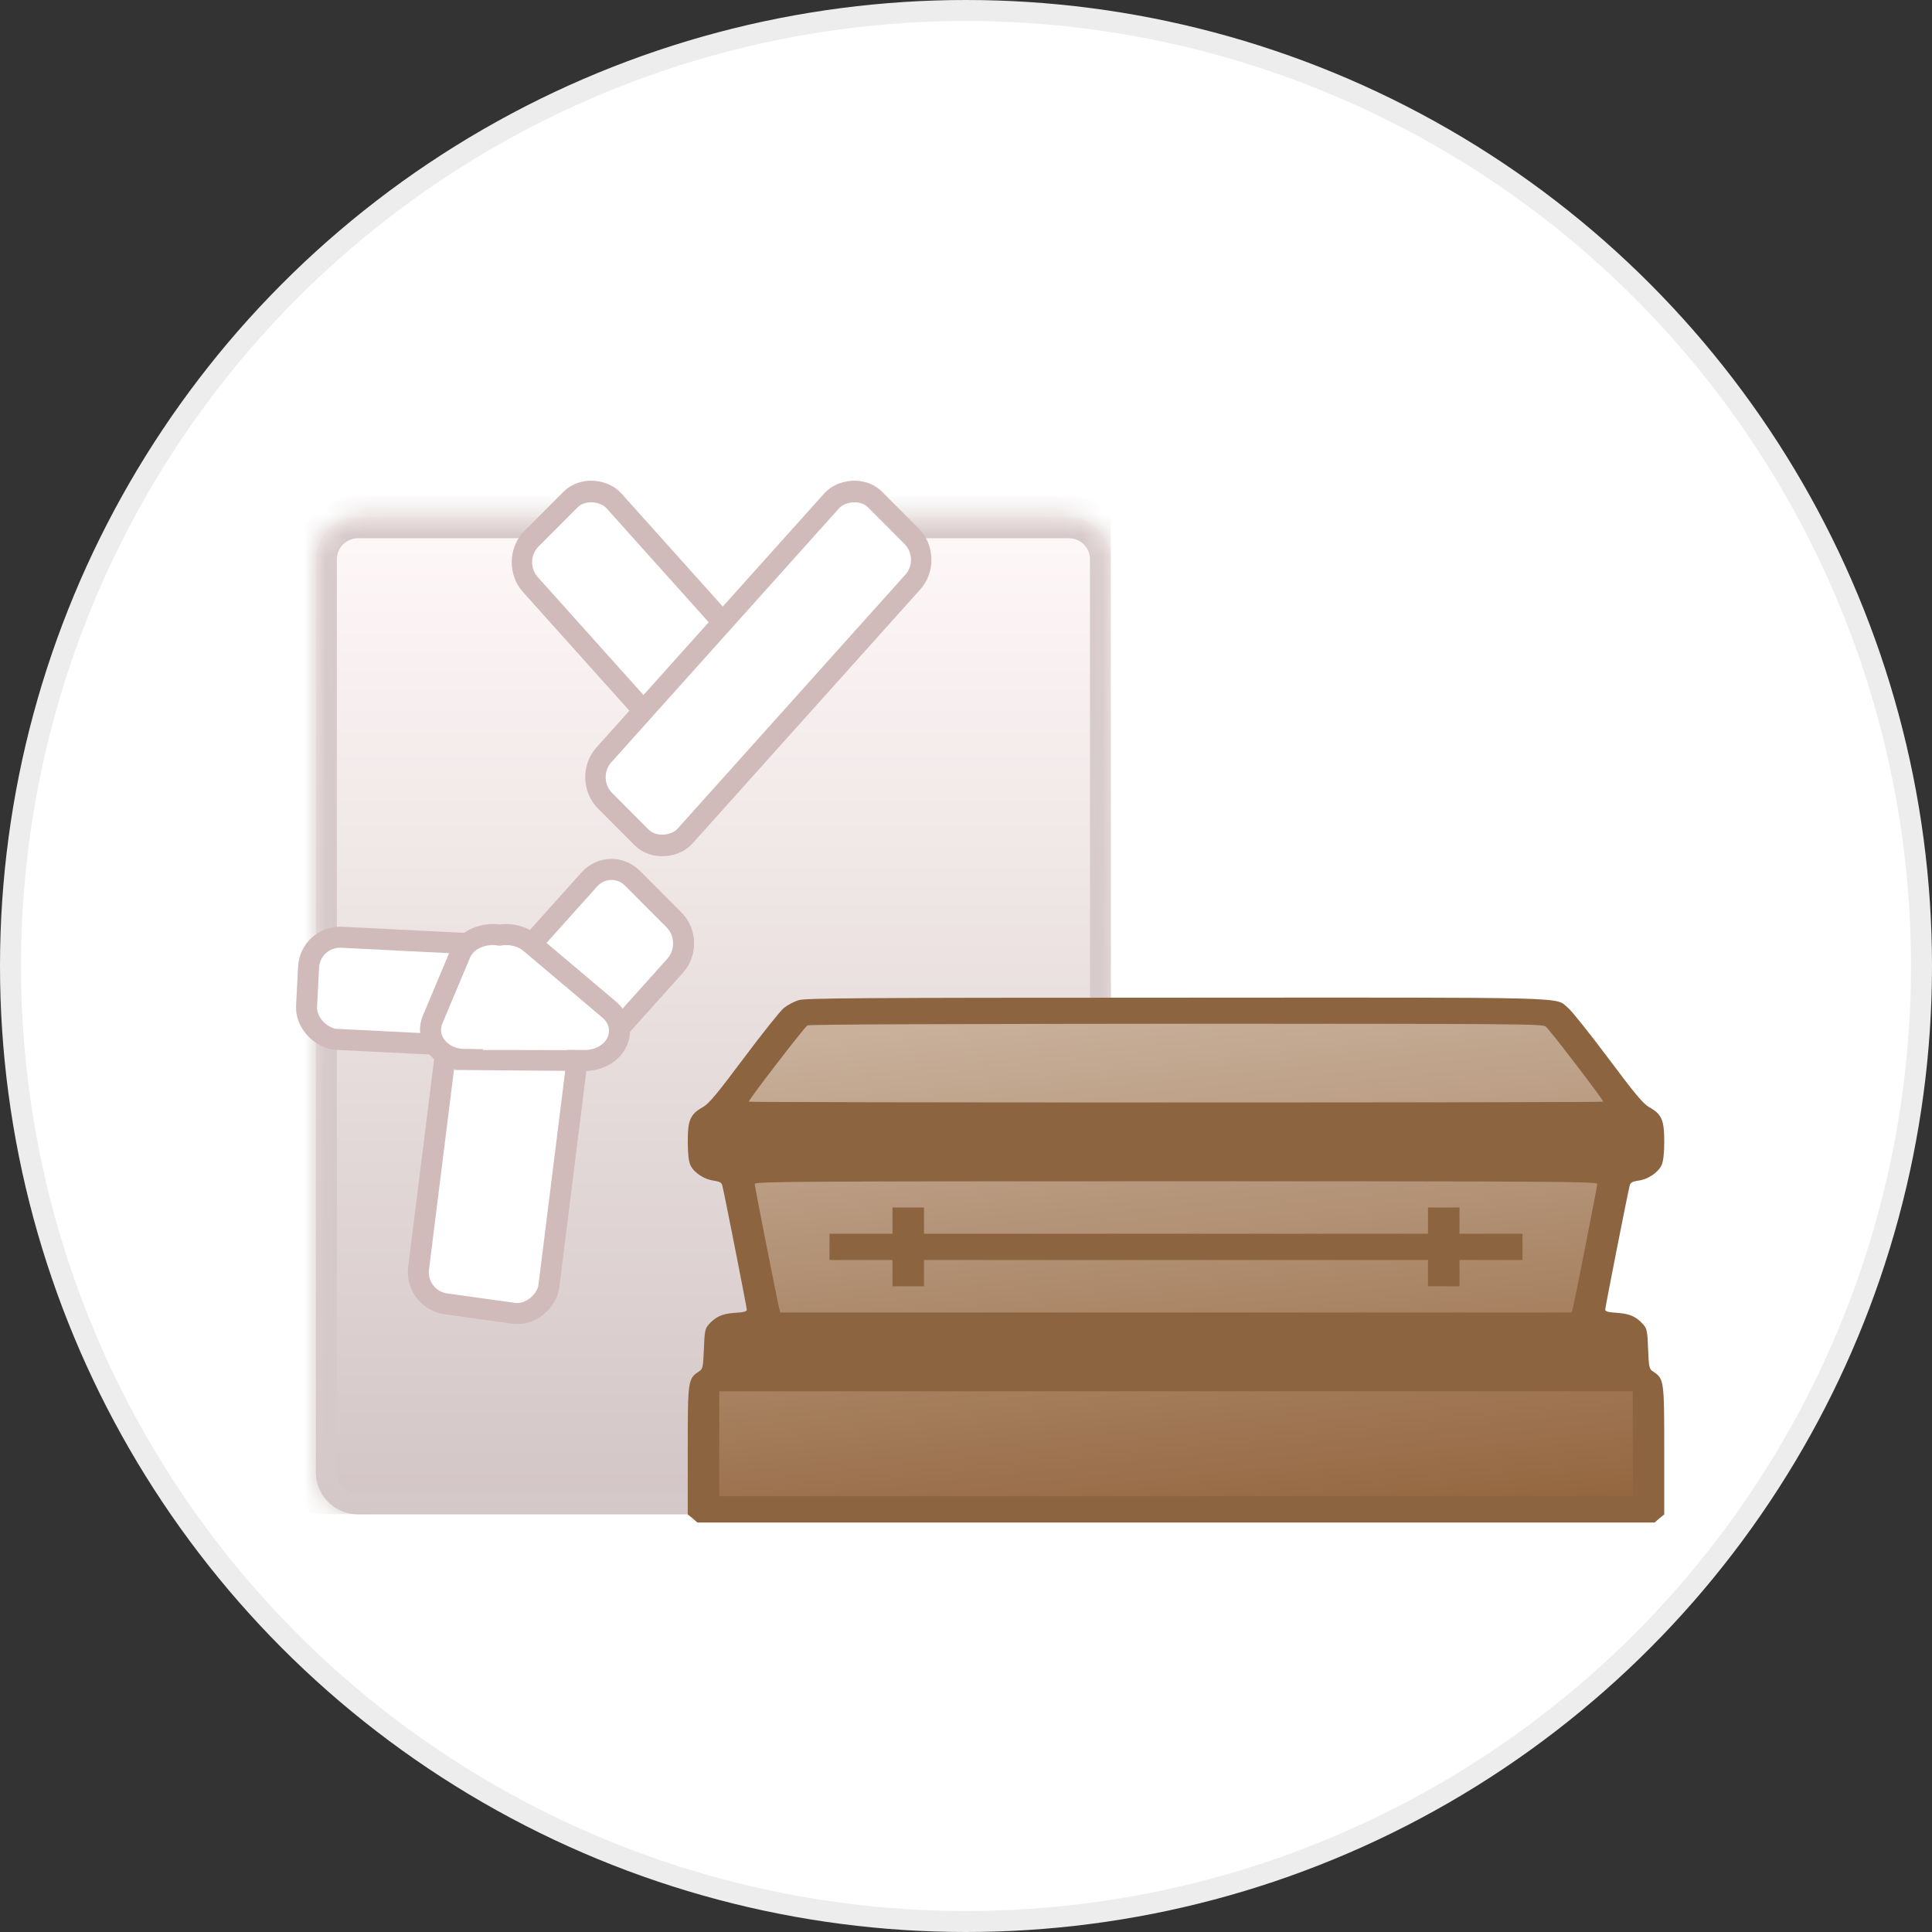 <svg width="92" height="92" viewBox="0 0 92 92" fill="none" xmlns="http://www.w3.org/2000/svg">
<rect x="0" y="0" width="92" height="92" fill="#333333" stroke="none"/>
<g clip-path="url(#clip0_3326_339)">
<circle cx="46" cy="46" r="45.5" fill="white" stroke="#EDEDED"/>
<g clip-path="url(#clip1_3326_339)">
<g clip-path="url(#clip2_3326_339)">
<mask id="path-2-inside-1_3326_339" fill="white">
<path d="M50.903 24.631C52.008 24.631 52.903 25.527 52.903 26.631V70.111C52.903 71.215 52.008 72.111 50.903 72.111H17.041C15.937 72.111 15.041 71.215 15.041 70.111V26.631C15.041 25.527 15.937 24.631 17.041 24.631H50.903Z"/>
</mask>
<path d="M50.903 24.631C52.008 24.631 52.903 25.527 52.903 26.631V70.111C52.903 71.215 52.008 72.111 50.903 72.111H17.041C15.937 72.111 15.041 71.215 15.041 70.111V26.631C15.041 25.527 15.937 24.631 17.041 24.631H50.903Z" fill="url(#paint0_linear_3326_339)" fill-opacity="0.671"/>
<path d="M17.041 72.111L17.041 73.111H17.041V72.111ZM17.041 24.631L17.041 23.631L17.041 23.631L17.041 24.631ZM50.903 24.631V25.631C51.456 25.631 51.903 26.079 51.903 26.631H52.903H53.903C53.903 24.974 52.56 23.631 50.903 23.631V24.631ZM52.903 26.631H51.903V70.111H52.903H53.903V26.631H52.903ZM52.903 70.111H51.903C51.903 70.663 51.456 71.111 50.903 71.111V72.111V73.111C52.56 73.111 53.903 71.768 53.903 70.111H52.903ZM50.903 72.111V71.111H17.041V72.111V73.111H50.903V72.111ZM17.041 72.111L17.041 71.111C16.489 71.111 16.041 70.663 16.041 70.111H15.041H14.041C14.041 71.768 15.384 73.111 17.041 73.111L17.041 72.111ZM15.041 70.111H16.041V26.631H15.041H14.041V70.111H15.041ZM15.041 26.631H16.041C16.041 26.079 16.489 25.631 17.041 25.631L17.041 24.631L17.041 23.631C15.384 23.631 14.041 24.974 14.041 26.631H15.041ZM17.041 24.631V25.631H50.903V24.631V23.631H17.041V24.631Z" fill="#D6C9C9" mask="url(#path-2-inside-1_3326_339)"/>
<rect x="28" y="22" width="13" height="7" rx="1" fill="white"/>
<rect x="0.687" y="0.018" width="5.634" height="13.802" rx="1.5" transform="matrix(0.706 -0.708 0.668 0.745 23.753 27.188)" fill="white" stroke="#D0BABA"/>
<path d="M32.096 43.804L30.122 41.825C29.537 41.238 28.615 41.263 28.062 41.88L24.689 45.641C24.136 46.258 24.161 47.234 24.746 47.82L26.72 49.799C27.305 50.386 28.227 50.361 28.781 49.745L32.154 45.983C32.707 45.366 32.681 44.39 32.096 43.804Z" fill="white" stroke="#D0BABA"/>
<rect x="-0.687" y="0.018" width="5.468" height="19.249" rx="1.5" transform="matrix(-0.706 -0.708 -0.668 0.745 43.997 26.098)" fill="white" stroke="#D0BABA"/>
<rect x="-0.557" y="0.427" width="6.266" height="14.121" rx="1.5" transform="matrix(-0.99 -0.138 -0.124 0.992 27.202 48.237)" fill="white" stroke="#D0BABA"/>
<rect x="-0.474" y="-0.524" width="4.866" height="10.427" rx="1.5" transform="matrix(0.051 -0.999 -0.999 -0.05 24.439 49.439)" fill="white" stroke="#D0BABA"/>
<path d="M23.785 44.528C24.221 44.457 24.701 44.536 25.084 44.779L25.255 44.905L29.012 48.079L29.099 48.159C29.516 48.57 29.627 49.171 29.341 49.696L29.339 49.7C29.047 50.223 28.441 50.5 27.85 50.5H27.836L22.137 50.454V50.453C21.649 50.452 21.16 50.262 20.841 49.905C20.51 49.536 20.401 49.027 20.598 48.559L21.911 45.431C22.211 44.709 23.052 44.411 23.785 44.528Z" fill="white" stroke="#D0BABA"/>
<rect x="23" y="47" width="4" height="3" fill="white"/>
</g>
<path d="M35 52.727L38.6 48.485H73.775L76.625 52.727L78.2 53.333V55.151H77V55.758L75.5 61.9L77 63.636L77.6 65.454L78.2 66.061V71.515H33.8V66.667L34.4 65.454L35 63.636H36.8V62.424L35.6 56.364L33.8 55.151V53.939L35 52.727Z" fill="url(#paint1_linear_3326_339)"/>
<path d="M38.038 47.625C37.822 47.687 37.503 47.859 37.325 48C37.147 48.148 36.294 49.219 35.422 50.383C34.166 52.062 33.763 52.555 33.472 52.719C32.872 53.055 32.75 53.328 32.75 54.359C32.75 54.922 32.797 55.328 32.881 55.492C33.05 55.844 33.538 56.164 33.978 56.219C34.25 56.258 34.362 56.312 34.391 56.437C34.475 56.734 35.562 62.258 35.562 62.367C35.562 62.453 35.403 62.492 35 62.516C34.4 62.555 34.091 62.687 33.744 63.078C33.575 63.258 33.547 63.43 33.519 64.234C33.481 65.117 33.472 65.195 33.266 65.32C32.759 65.656 32.75 65.75 32.75 69.055V72.117L32.984 72.305L33.209 72.5H56H78.791L79.016 72.305L79.25 72.117V69.055C79.25 65.75 79.241 65.656 78.734 65.32C78.528 65.195 78.519 65.117 78.481 64.234C78.453 63.43 78.425 63.258 78.256 63.078C77.909 62.687 77.6 62.555 77 62.516C76.597 62.492 76.438 62.453 76.438 62.367C76.438 62.258 77.525 56.734 77.609 56.437C77.638 56.312 77.75 56.258 78.022 56.219C78.463 56.164 78.95 55.844 79.119 55.492C79.203 55.328 79.25 54.922 79.25 54.359C79.25 53.328 79.128 53.055 78.528 52.719C78.237 52.555 77.834 52.062 76.578 50.383C75.706 49.219 74.853 48.148 74.675 48C74.009 47.461 75.378 47.5 55.962 47.508C40.784 47.508 38.366 47.531 38.038 47.625ZM73.606 48.883C73.775 49.008 76.344 52.359 76.344 52.461C76.344 52.484 67.194 52.5 56 52.5C44.806 52.5 35.656 52.484 35.656 52.461C35.656 52.352 38.319 48.898 38.45 48.828C38.553 48.781 44.769 48.758 56.009 48.75C72.453 48.75 73.428 48.758 73.606 48.883ZM77.75 54.375V55H56H34.25V54.375V53.75H56H77.75V54.375ZM76.062 56.375C76.062 56.492 74.975 62.008 74.891 62.32L74.844 62.5H56H37.156L37.109 62.32C37.025 62.008 35.938 56.492 35.938 56.375C35.938 56.266 37.944 56.25 56 56.25C74.056 56.25 76.062 56.266 76.062 56.375ZM77 64.375V65H56H35V64.375V63.75H56H77V64.375ZM77.75 68.75V71.25H56H34.25V68.75V66.25H56H77.75V68.75Z" fill="#8D6440"/>
<path d="M42.5 58.125V58.75H41H39.5V59.375V60H41H42.5V60.625V61.25H43.25H44V60.625V60H56H68V60.625V61.25H68.75H69.5V60.625V60H71H72.5V59.375V58.75H71H69.5V58.125V57.5H68.75H68V58.125V58.75H56H44V58.125V57.5H43.25H42.5V58.125Z" fill="#8D6440"/>
<rect x="33.2" y="53.333" width="45.6" height="2.424" fill="#8D6440"/>
<rect x="34.4" y="63.03" width="43.2" height="2.424" fill="#8D6440"/>
</g>
</g>
<defs>
<linearGradient id="paint0_linear_3326_339" x1="33.972" y1="24.631" x2="33.972" y2="72.111" gradientUnits="userSpaceOnUse">
<stop stop-color="#FFF5F5"/>
<stop offset="1" stop-color="#BDA9A9"/>
</linearGradient>
<linearGradient id="paint1_linear_3326_339" x1="52.5" y1="48" x2="56" y2="81.5" gradientUnits="userSpaceOnUse">
<stop stop-color="#C8B09B"/>
<stop offset="0.811" stop-color="#91623A"/>
</linearGradient>
<clipPath id="clip0_3326_339">
<rect width="92" height="92" fill="white"/>
</clipPath>
<clipPath id="clip1_3326_339">
<rect width="66" height="58" fill="white" transform="translate(14 22)"/>
</clipPath>
<clipPath id="clip2_3326_339">
<rect width="38.903" height="50.111" fill="white" transform="translate(14 22)"/>
</clipPath>
</defs>
</svg>
